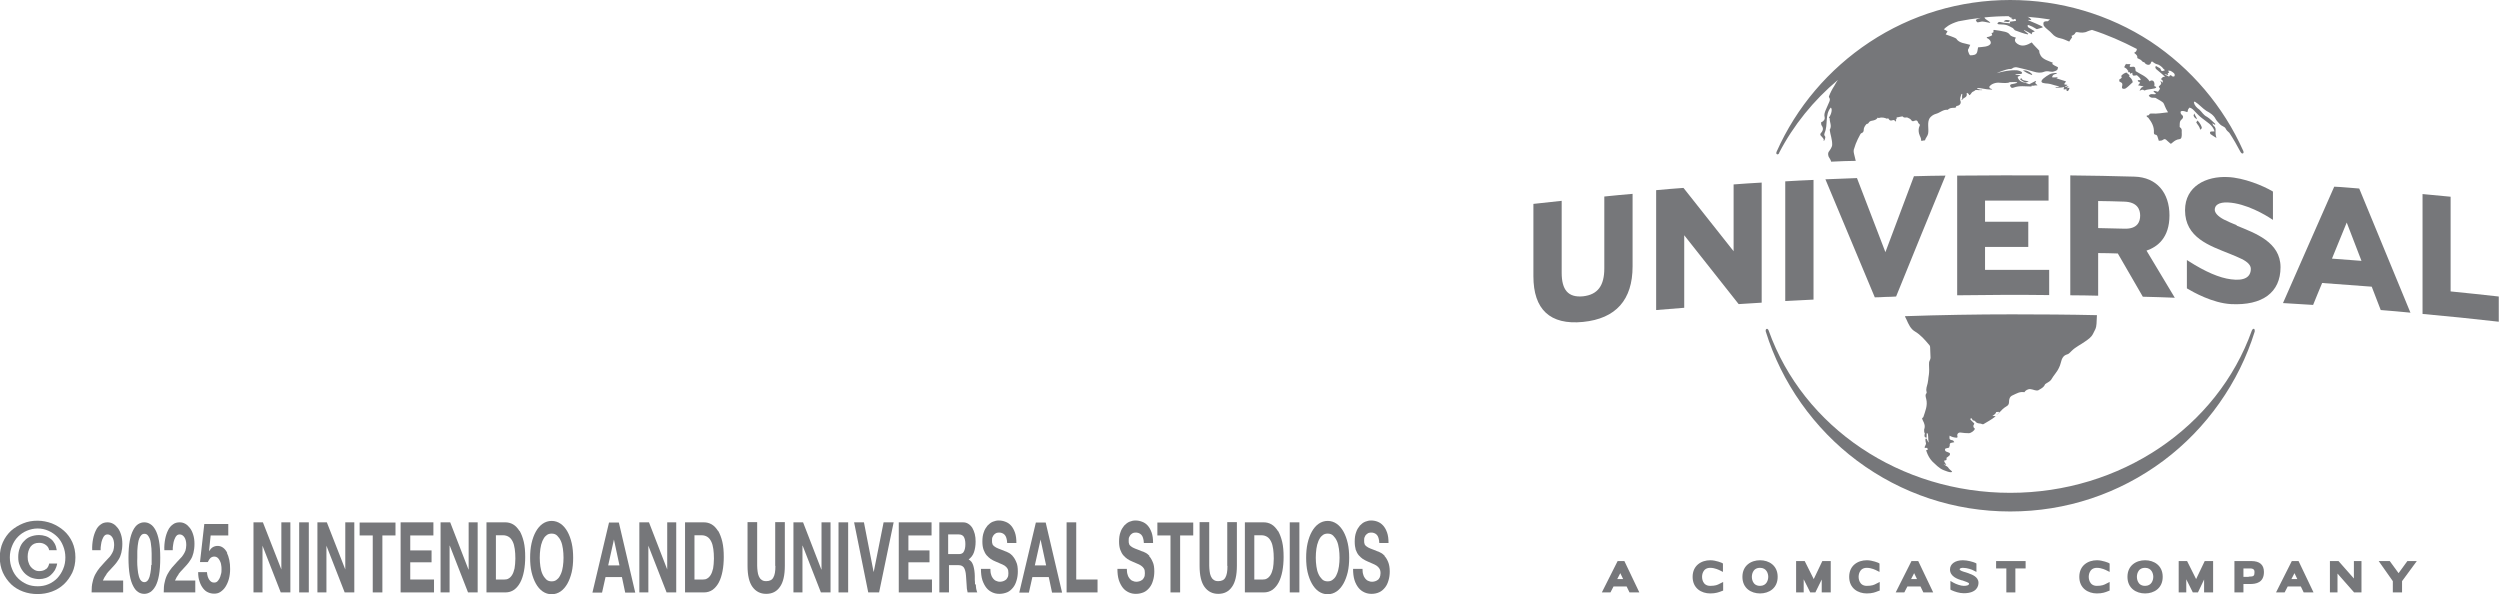 <svg width="122" height="29" viewBox="0 0 122 29" fill="none" xmlns="http://www.w3.org/2000/svg">
<g clip-path="url(#clip0_75_399)">
<path d="M2.24 27.77C2.16 27.84 2.04 27.87 1.91 27.87C1.82 27.87 1.75 27.85 1.68 27.81C1.61 27.77 1.55 27.72 1.5 27.66C1.45 27.6 1.41 27.52 1.39 27.44C1.36 27.36 1.35 27.27 1.35 27.17C1.35 26.97 1.4 26.81 1.49 26.68C1.59 26.55 1.72 26.49 1.91 26.49C2.03 26.49 2.14 26.52 2.23 26.59C2.32 26.65 2.38 26.74 2.4 26.85H2.77C2.75 26.73 2.72 26.62 2.67 26.53C2.62 26.44 2.56 26.36 2.48 26.3C2.4 26.24 2.32 26.19 2.22 26.16C2.12 26.13 2.02 26.11 1.91 26.11C1.75 26.11 1.61 26.14 1.48 26.19C1.35 26.24 1.25 26.32 1.16 26.42C1.07 26.51 1 26.63 0.96 26.76C0.91 26.89 0.89 27.03 0.89 27.19C0.89 27.35 0.91 27.48 0.97 27.61C1.02 27.74 1.09 27.85 1.18 27.95C1.27 28.05 1.38 28.12 1.5 28.18C1.63 28.23 1.77 28.26 1.92 28.26C2.03 28.26 2.13 28.24 2.22 28.21C2.32 28.18 2.4 28.13 2.48 28.06C2.56 27.99 2.62 27.91 2.68 27.82C2.73 27.73 2.77 27.62 2.79 27.5H2.4C2.38 27.61 2.33 27.71 2.25 27.77H2.24Z" fill="#76777A"/>
<path d="M3.12 25.9C2.95 25.75 2.75 25.63 2.53 25.54C2.31 25.46 2.08 25.41 1.83 25.41C1.58 25.41 1.35 25.45 1.13 25.54C0.91 25.63 0.71 25.75 0.54 25.9C0.37 26.06 0.24 26.24 0.14 26.46C0.04 26.68 -0.01 26.93 -0.01 27.2C-0.01 27.47 0.04 27.72 0.14 27.94C0.24 28.16 0.38 28.35 0.54 28.51C0.71 28.67 0.91 28.79 1.13 28.87C1.35 28.95 1.58 28.99 1.83 28.99C2.08 28.99 2.31 28.95 2.53 28.87C2.75 28.79 2.95 28.67 3.12 28.51C3.29 28.35 3.42 28.16 3.53 27.94C3.63 27.72 3.68 27.47 3.68 27.2C3.68 26.93 3.63 26.68 3.53 26.46C3.43 26.24 3.29 26.05 3.12 25.9ZM3.08 27.77C3.01 27.94 2.91 28.09 2.79 28.22C2.67 28.34 2.53 28.44 2.36 28.51C2.2 28.58 2.02 28.61 1.84 28.61C1.66 28.61 1.47 28.58 1.31 28.51C1.15 28.44 1 28.34 0.88 28.22C0.76 28.1 0.66 27.95 0.59 27.77C0.52 27.6 0.48 27.41 0.48 27.2C0.48 26.99 0.52 26.81 0.59 26.64C0.66 26.47 0.75 26.32 0.88 26.19C1 26.07 1.14 25.97 1.31 25.9C1.48 25.83 1.65 25.79 1.84 25.79C2.03 25.79 2.2 25.83 2.36 25.9C2.52 25.97 2.67 26.07 2.79 26.19C2.91 26.31 3.01 26.46 3.08 26.64C3.15 26.81 3.19 27 3.19 27.2C3.19 27.4 3.16 27.59 3.08 27.77Z" fill="#76777A"/>
<path d="M5.18 28.03C5.25 27.94 5.32 27.86 5.39 27.79C5.46 27.71 5.53 27.64 5.6 27.56C5.67 27.48 5.73 27.4 5.79 27.3C5.85 27.21 5.89 27.1 5.92 26.98C5.95 26.86 5.97 26.71 5.97 26.54C5.97 26.37 5.95 26.23 5.91 26.1C5.87 25.97 5.82 25.86 5.75 25.77C5.68 25.68 5.61 25.61 5.52 25.56C5.43 25.51 5.34 25.49 5.25 25.49C5.12 25.49 5.01 25.52 4.92 25.59C4.82 25.66 4.74 25.75 4.68 25.88C4.62 26 4.57 26.15 4.54 26.31C4.51 26.47 4.49 26.65 4.5 26.85H4.91C4.91 26.76 4.91 26.67 4.93 26.58C4.94 26.49 4.96 26.41 4.99 26.33C5.02 26.26 5.05 26.19 5.09 26.15C5.13 26.1 5.19 26.08 5.25 26.08C5.34 26.08 5.42 26.13 5.48 26.22C5.54 26.31 5.57 26.44 5.57 26.6C5.57 26.7 5.55 26.79 5.53 26.87C5.5 26.95 5.46 27.02 5.42 27.08C5.38 27.15 5.33 27.2 5.28 27.25C5.23 27.3 5.18 27.36 5.13 27.41C5.04 27.51 4.95 27.61 4.87 27.7C4.79 27.8 4.72 27.9 4.66 28.01C4.6 28.12 4.55 28.25 4.52 28.4C4.48 28.54 4.47 28.71 4.47 28.91H6.01V28.33H5.02C5.07 28.21 5.13 28.11 5.2 28.03H5.18Z" fill="#76777A"/>
<path d="M7.59 25.87C7.52 25.74 7.44 25.64 7.34 25.58C7.25 25.52 7.15 25.49 7.04 25.49C6.93 25.49 6.84 25.52 6.74 25.58C6.65 25.64 6.57 25.73 6.5 25.87C6.43 26 6.37 26.18 6.33 26.4C6.29 26.62 6.27 26.9 6.27 27.22C6.27 27.54 6.29 27.83 6.33 28.06C6.37 28.29 6.43 28.47 6.5 28.6C6.57 28.74 6.65 28.83 6.74 28.89C6.83 28.95 6.93 28.98 7.04 28.98C7.15 28.98 7.24 28.95 7.34 28.89C7.43 28.83 7.51 28.74 7.59 28.6C7.66 28.47 7.72 28.29 7.76 28.06C7.8 27.84 7.82 27.55 7.82 27.22C7.82 26.89 7.8 26.62 7.76 26.4C7.72 26.18 7.66 26 7.59 25.87ZM7.38 27.57C7.38 27.71 7.36 27.84 7.34 27.96C7.32 28.09 7.29 28.19 7.24 28.28C7.19 28.37 7.12 28.41 7.04 28.41C6.96 28.41 6.89 28.36 6.84 28.28C6.79 28.19 6.76 28.08 6.74 27.96C6.72 27.83 6.71 27.7 6.7 27.57C6.69 27.44 6.7 27.32 6.7 27.22C6.7 27.16 6.7 27.09 6.7 27.01C6.7 26.93 6.7 26.85 6.71 26.76C6.71 26.67 6.73 26.59 6.74 26.5C6.75 26.42 6.77 26.34 6.8 26.27C6.83 26.2 6.86 26.15 6.9 26.11C6.94 26.07 6.99 26.05 7.05 26.05C7.11 26.05 7.16 26.07 7.2 26.11C7.24 26.15 7.27 26.21 7.3 26.27C7.33 26.34 7.35 26.41 7.36 26.5C7.37 26.59 7.38 26.67 7.39 26.76C7.39 26.85 7.4 26.93 7.4 27.01C7.4 27.09 7.4 27.16 7.4 27.22C7.4 27.31 7.4 27.43 7.4 27.57H7.38Z" fill="#76777A"/>
<path d="M8.7 28.03C8.77 27.94 8.84 27.86 8.91 27.79C8.98 27.71 9.05 27.64 9.12 27.56C9.19 27.48 9.25 27.4 9.31 27.3C9.37 27.21 9.41 27.1 9.44 26.98C9.47 26.86 9.49 26.71 9.49 26.54C9.49 26.37 9.47 26.23 9.43 26.1C9.39 25.97 9.34 25.86 9.27 25.77C9.2 25.68 9.13 25.61 9.04 25.56C8.95 25.51 8.86 25.49 8.77 25.49C8.64 25.49 8.53 25.52 8.44 25.59C8.34 25.66 8.26 25.75 8.2 25.88C8.14 26 8.09 26.15 8.06 26.31C8.03 26.47 8.01 26.65 8.02 26.85H8.43C8.43 26.76 8.43 26.67 8.45 26.58C8.46 26.49 8.48 26.41 8.51 26.33C8.54 26.26 8.57 26.19 8.61 26.15C8.65 26.1 8.71 26.08 8.77 26.08C8.86 26.08 8.94 26.13 9 26.22C9.06 26.31 9.09 26.44 9.09 26.6C9.09 26.7 9.07 26.79 9.05 26.87C9.02 26.95 8.98 27.02 8.94 27.08C8.9 27.15 8.85 27.2 8.8 27.25C8.75 27.3 8.7 27.36 8.65 27.41C8.56 27.51 8.47 27.61 8.39 27.7C8.31 27.8 8.24 27.9 8.18 28.01C8.12 28.12 8.07 28.25 8.04 28.4C8 28.54 7.99 28.71 7.99 28.91H9.53V28.33H8.54C8.59 28.21 8.65 28.11 8.72 28.03H8.7Z" fill="#76777A"/>
<path d="M11.09 26.97C11.03 26.87 10.97 26.79 10.89 26.73C10.81 26.67 10.72 26.64 10.62 26.64C10.54 26.64 10.46 26.66 10.39 26.7C10.32 26.74 10.26 26.81 10.2 26.9L10.28 26.13H11.14V25.57H9.97L9.76 27.43H10.14C10.18 27.34 10.23 27.27 10.27 27.23C10.32 27.19 10.38 27.16 10.46 27.16C10.52 27.16 10.57 27.18 10.61 27.21C10.65 27.24 10.69 27.29 10.72 27.35C10.75 27.41 10.78 27.47 10.79 27.55C10.81 27.63 10.81 27.71 10.81 27.79C10.81 27.87 10.81 27.95 10.78 28.03C10.76 28.11 10.74 28.18 10.71 28.23C10.68 28.29 10.64 28.34 10.6 28.38C10.55 28.42 10.5 28.43 10.45 28.43C10.35 28.43 10.28 28.39 10.21 28.29C10.15 28.2 10.11 28.08 10.1 27.92H9.67C9.67 28.1 9.69 28.25 9.74 28.38C9.78 28.51 9.84 28.62 9.91 28.71C9.98 28.8 10.06 28.87 10.16 28.91C10.25 28.95 10.35 28.97 10.45 28.97C10.56 28.97 10.66 28.95 10.75 28.89C10.84 28.83 10.93 28.75 11 28.64C11.07 28.53 11.13 28.4 11.17 28.25C11.21 28.1 11.23 27.94 11.23 27.77C11.23 27.61 11.22 27.47 11.19 27.33C11.16 27.19 11.12 27.07 11.07 26.97H11.09Z" fill="#76777A"/>
<path d="M13.73 27.79L12.83 25.49H12.37V28.91H12.81V26.63L13.7 28.91H14.17V25.49H13.73V27.79Z" fill="#76777A"/>
<path d="M15.07 25.49H14.6V28.91H15.07V25.49Z" fill="#76777A"/>
<path d="M16.85 27.79L15.95 25.49H15.49V28.91H15.93V26.63L16.82 28.91H17.29V25.49H16.85V27.79Z" fill="#76777A"/>
<path d="M17.55 26.13H18.19V28.91H18.66V26.13H19.3V25.5H17.55V26.13Z" fill="#76777A"/>
<path d="M20.02 27.44H21.06V26.86H20.02V26.13H21.15V25.49H19.55V28.91H21.18V28.28H20.02V27.44Z" fill="#76777A"/>
<path d="M22.87 27.79H22.86L21.97 25.49H21.5V28.91H21.94V26.63H21.95L22.84 28.91H23.31V25.49H22.87V27.79Z" fill="#76777A"/>
<path d="M25.35 25.91C25.26 25.77 25.16 25.66 25.04 25.59C24.92 25.52 24.79 25.49 24.66 25.49H23.74V28.91H24.66C24.82 28.91 24.96 28.87 25.09 28.78C25.21 28.69 25.31 28.57 25.39 28.42C25.47 28.27 25.53 28.08 25.57 27.87C25.61 27.66 25.63 27.43 25.63 27.18C25.63 26.9 25.61 26.65 25.56 26.44C25.51 26.23 25.44 26.05 25.36 25.91H25.35ZM25.11 27.74C25.08 27.87 25.04 27.98 24.99 28.06C24.94 28.14 24.88 28.2 24.82 28.23C24.76 28.27 24.69 28.28 24.62 28.28H24.2V26.12H24.54C24.66 26.12 24.75 26.15 24.83 26.2C24.91 26.25 24.97 26.33 25.02 26.43C25.07 26.53 25.1 26.65 25.12 26.79C25.14 26.93 25.15 27.08 25.15 27.26C25.15 27.45 25.13 27.61 25.11 27.74Z" fill="#76777A"/>
<path d="M27.69 25.94C27.6 25.78 27.49 25.65 27.36 25.56C27.23 25.47 27.08 25.42 26.92 25.42C26.76 25.42 26.61 25.47 26.48 25.56C26.35 25.65 26.24 25.78 26.15 25.94C26.06 26.1 25.99 26.29 25.94 26.51C25.89 26.73 25.87 26.97 25.87 27.22C25.87 27.47 25.89 27.7 25.94 27.92C25.99 28.13 26.06 28.32 26.15 28.48C26.24 28.64 26.35 28.77 26.48 28.86C26.61 28.95 26.76 29 26.92 29C27.08 29 27.23 28.95 27.36 28.86C27.49 28.77 27.6 28.64 27.69 28.48C27.78 28.32 27.85 28.13 27.9 27.92C27.95 27.7 27.97 27.47 27.97 27.22C27.97 26.97 27.95 26.73 27.9 26.51C27.85 26.29 27.78 26.1 27.69 25.94ZM27.47 27.64C27.45 27.78 27.42 27.9 27.37 28.01C27.32 28.12 27.27 28.21 27.19 28.27C27.12 28.34 27.03 28.37 26.92 28.37C26.81 28.37 26.72 28.34 26.65 28.27C26.58 28.2 26.52 28.12 26.47 28.01C26.42 27.9 26.39 27.78 26.37 27.64C26.35 27.5 26.34 27.36 26.34 27.22C26.34 27.07 26.35 26.92 26.37 26.78C26.39 26.64 26.42 26.52 26.47 26.4C26.52 26.29 26.57 26.2 26.65 26.14C26.72 26.07 26.81 26.04 26.92 26.04C27.03 26.04 27.12 26.07 27.19 26.14C27.26 26.21 27.32 26.29 27.37 26.4C27.42 26.51 27.45 26.64 27.47 26.78C27.49 26.92 27.5 27.07 27.5 27.22C27.5 27.36 27.49 27.5 27.47 27.64Z" fill="#76777A"/>
<path d="M29.72 25.5L28.91 28.92H29.38L29.55 28.16H30.35L30.51 28.92H31L30.2 25.5H29.72ZM29.68 27.59L29.96 26.33L30.23 27.59H29.68Z" fill="#76777A"/>
<path d="M32.56 27.79L31.67 25.49H31.2V28.91H31.64V26.63L32.53 28.91H33V25.49H32.56V27.79Z" fill="#76777A"/>
<path d="M35.04 25.91C34.95 25.77 34.85 25.66 34.73 25.59C34.61 25.52 34.48 25.49 34.35 25.49H33.43V28.91H34.35C34.51 28.91 34.65 28.87 34.78 28.78C34.9 28.69 35 28.57 35.08 28.42C35.16 28.27 35.22 28.08 35.26 27.87C35.3 27.66 35.32 27.43 35.32 27.18C35.32 26.9 35.3 26.65 35.25 26.44C35.2 26.23 35.13 26.05 35.05 25.91H35.04ZM34.8 27.74C34.77 27.87 34.73 27.98 34.68 28.06C34.63 28.14 34.57 28.2 34.51 28.23C34.45 28.27 34.38 28.28 34.31 28.28H33.89V26.12H34.23C34.35 26.12 34.44 26.15 34.52 26.2C34.6 26.25 34.66 26.33 34.71 26.43C34.76 26.53 34.79 26.65 34.81 26.79C34.83 26.93 34.84 27.08 34.84 27.26C34.84 27.45 34.82 27.61 34.8 27.74Z" fill="#76777A"/>
<path d="M37.84 27.62C37.84 27.88 37.81 28.06 37.74 28.18C37.68 28.3 37.56 28.36 37.39 28.36C37.29 28.36 37.22 28.34 37.16 28.29C37.1 28.25 37.06 28.19 37.03 28.12C37 28.05 36.98 27.97 36.97 27.88C36.96 27.79 36.95 27.7 36.95 27.61V25.48H36.48V27.61C36.48 28.08 36.56 28.42 36.72 28.64C36.88 28.86 37.1 28.98 37.39 28.98C37.68 28.98 37.9 28.87 38.06 28.64C38.22 28.42 38.3 28.07 38.3 27.61V25.48H37.83V27.61L37.84 27.62Z" fill="#76777A"/>
<path d="M40.09 27.79H40.08L39.19 25.49H38.72V28.91H39.16V26.63H39.17L40.06 28.91H40.53V25.49H40.09V27.79Z" fill="#76777A"/>
<path d="M41.39 25.49H40.92V28.91H41.39V25.49Z" fill="#76777A"/>
<path d="M42.64 27.9H42.63L42.16 25.49H41.68L42.37 28.91H42.9L43.61 25.49H43.12L42.64 27.9Z" fill="#76777A"/>
<path d="M44.33 27.44H45.36V26.86H44.33V26.13H45.46V25.49H43.86V28.91H45.48V28.28H44.33V27.44Z" fill="#76777A"/>
<path d="M47.58 28.52C47.58 28.44 47.58 28.37 47.57 28.3C47.57 28.22 47.57 28.16 47.57 28.11C47.57 28.02 47.56 27.94 47.55 27.85C47.54 27.76 47.52 27.69 47.5 27.61C47.48 27.54 47.45 27.48 47.41 27.42C47.37 27.37 47.32 27.33 47.27 27.3C47.39 27.21 47.48 27.1 47.53 26.95C47.58 26.8 47.61 26.63 47.61 26.43C47.61 26.3 47.6 26.18 47.57 26.06C47.54 25.95 47.5 25.85 47.45 25.76C47.39 25.67 47.33 25.61 47.25 25.56C47.17 25.51 47.09 25.49 46.99 25.49H45.84V28.91H46.31V27.58H46.78C46.9 27.58 46.98 27.62 47.04 27.7C47.09 27.78 47.13 27.92 47.14 28.09C47.15 28.23 47.16 28.37 47.17 28.52C47.17 28.67 47.19 28.8 47.22 28.91H47.69C47.69 28.91 47.65 28.81 47.64 28.74C47.63 28.67 47.62 28.6 47.62 28.52H47.58ZM47.03 26.93C46.98 27.01 46.9 27.04 46.79 27.04H46.27V26.08H46.79C46.9 26.08 46.98 26.12 47.03 26.19C47.08 26.27 47.11 26.39 47.11 26.55C47.11 26.72 47.08 26.85 47.03 26.92V26.93Z" fill="#76777A"/>
<path d="M49.42 27.13C49.35 27.06 49.28 27 49.21 26.97C49.14 26.93 49.08 26.91 49.05 26.9C48.92 26.85 48.81 26.8 48.72 26.77C48.64 26.74 48.57 26.7 48.52 26.66C48.47 26.62 48.44 26.59 48.43 26.54C48.41 26.5 48.41 26.45 48.41 26.38C48.41 26.31 48.41 26.25 48.44 26.2C48.46 26.15 48.49 26.11 48.52 26.08C48.55 26.05 48.59 26.03 48.62 26.01C48.66 26 48.7 25.99 48.73 25.99C48.79 25.99 48.84 25.99 48.89 26.01C48.94 26.03 48.98 26.05 49.02 26.09C49.06 26.13 49.09 26.18 49.11 26.25C49.13 26.32 49.15 26.4 49.15 26.5H49.6C49.6 26.3 49.58 26.13 49.53 25.99C49.48 25.85 49.42 25.74 49.34 25.65C49.26 25.56 49.17 25.5 49.06 25.46C48.96 25.42 48.85 25.4 48.74 25.4C48.64 25.4 48.55 25.42 48.45 25.46C48.35 25.5 48.27 25.57 48.19 25.65C48.12 25.74 48.05 25.84 48.01 25.97C47.96 26.1 47.94 26.25 47.94 26.43C47.94 26.59 47.96 26.72 48 26.83C48.04 26.94 48.09 27.03 48.15 27.1C48.21 27.17 48.28 27.23 48.35 27.28C48.43 27.33 48.5 27.37 48.58 27.4C48.66 27.44 48.73 27.47 48.81 27.5C48.89 27.53 48.95 27.56 49.02 27.6C49.08 27.64 49.13 27.69 49.16 27.74C49.2 27.8 49.21 27.87 49.21 27.97C49.21 28.06 49.2 28.13 49.17 28.18C49.14 28.24 49.11 28.28 49.06 28.31C49.02 28.34 48.97 28.36 48.93 28.37C48.88 28.38 48.84 28.39 48.8 28.39C48.74 28.39 48.68 28.38 48.62 28.35C48.56 28.33 48.51 28.29 48.47 28.24C48.43 28.19 48.39 28.13 48.37 28.05C48.34 27.97 48.33 27.87 48.33 27.76H47.87C47.87 27.97 47.89 28.15 47.94 28.31C47.99 28.46 48.06 28.59 48.14 28.69C48.22 28.79 48.32 28.86 48.43 28.91C48.54 28.96 48.65 28.98 48.77 28.98C48.91 28.98 49.04 28.95 49.16 28.9C49.27 28.85 49.36 28.77 49.44 28.67C49.52 28.57 49.57 28.46 49.61 28.32C49.65 28.19 49.67 28.04 49.67 27.89C49.67 27.7 49.65 27.54 49.59 27.42C49.54 27.3 49.48 27.2 49.41 27.13H49.42Z" fill="#76777A"/>
<path d="M50.55 25.5L49.74 28.92H50.21L50.38 28.16H51.18L51.34 28.92H51.83L51.03 25.5H50.55ZM50.5 27.59L50.78 26.33L51.05 27.59H50.5Z" fill="#76777A"/>
<path d="M52.52 25.49H52.05V28.91H53.56V28.28H52.52V25.49Z" fill="#76777A"/>
<path d="M56.1 27.13C56.03 27.06 55.96 27 55.89 26.97C55.82 26.93 55.76 26.91 55.72 26.9C55.59 26.85 55.48 26.8 55.39 26.77C55.31 26.74 55.24 26.7 55.19 26.66C55.14 26.62 55.11 26.59 55.1 26.54C55.08 26.5 55.08 26.45 55.08 26.38C55.08 26.31 55.08 26.25 55.11 26.2C55.13 26.15 55.16 26.11 55.19 26.08C55.22 26.05 55.26 26.03 55.29 26.01C55.33 26 55.37 25.99 55.4 25.99C55.46 25.99 55.51 25.99 55.56 26.01C55.61 26.03 55.65 26.05 55.69 26.09C55.73 26.13 55.76 26.18 55.78 26.25C55.8 26.32 55.82 26.4 55.82 26.5H56.27C56.27 26.3 56.25 26.13 56.2 25.99C56.15 25.85 56.09 25.74 56.01 25.65C55.93 25.56 55.84 25.5 55.73 25.46C55.63 25.42 55.52 25.4 55.41 25.4C55.31 25.4 55.22 25.42 55.12 25.46C55.02 25.5 54.94 25.57 54.86 25.65C54.79 25.74 54.72 25.84 54.68 25.97C54.63 26.1 54.61 26.25 54.61 26.43C54.61 26.59 54.63 26.72 54.67 26.83C54.71 26.94 54.76 27.03 54.82 27.1C54.88 27.17 54.95 27.23 55.02 27.28C55.1 27.33 55.17 27.37 55.25 27.4C55.33 27.44 55.4 27.47 55.48 27.5C55.56 27.53 55.62 27.56 55.68 27.6C55.74 27.64 55.79 27.69 55.82 27.74C55.86 27.8 55.87 27.87 55.87 27.97C55.87 28.06 55.86 28.13 55.83 28.18C55.8 28.24 55.77 28.28 55.72 28.31C55.68 28.34 55.63 28.36 55.59 28.37C55.54 28.38 55.5 28.39 55.46 28.39C55.4 28.39 55.34 28.38 55.28 28.35C55.22 28.33 55.17 28.29 55.13 28.24C55.09 28.19 55.05 28.13 55.03 28.05C55 27.97 54.99 27.87 54.99 27.76H54.53C54.53 27.97 54.55 28.15 54.6 28.31C54.65 28.46 54.72 28.59 54.8 28.69C54.88 28.79 54.98 28.86 55.09 28.91C55.2 28.96 55.31 28.98 55.43 28.98C55.58 28.98 55.7 28.95 55.82 28.9C55.93 28.85 56.02 28.77 56.1 28.67C56.18 28.57 56.23 28.46 56.27 28.32C56.31 28.19 56.33 28.04 56.33 27.89C56.33 27.7 56.31 27.54 56.25 27.42C56.2 27.3 56.14 27.2 56.07 27.13H56.1Z" fill="#76777A"/>
<path d="M56.48 26.13H57.12V28.91H57.59V26.13H58.23V25.5H56.48V26.13Z" fill="#76777A"/>
<path d="M59.9 27.62C59.9 27.88 59.87 28.06 59.8 28.18C59.74 28.3 59.62 28.36 59.45 28.36C59.35 28.36 59.28 28.34 59.22 28.29C59.16 28.25 59.12 28.19 59.09 28.12C59.06 28.05 59.04 27.97 59.03 27.88C59.02 27.79 59.01 27.7 59.01 27.61V25.48H58.54V27.61C58.54 28.08 58.62 28.42 58.78 28.64C58.94 28.86 59.16 28.98 59.45 28.98C59.74 28.98 59.96 28.87 60.12 28.64C60.28 28.42 60.36 28.07 60.36 27.61V25.48H59.89V27.61L59.9 27.62Z" fill="#76777A"/>
<path d="M62.36 25.91C62.27 25.77 62.17 25.66 62.05 25.59C61.93 25.52 61.8 25.49 61.67 25.49H60.75V28.91H61.67C61.83 28.91 61.97 28.87 62.1 28.78C62.22 28.69 62.32 28.57 62.4 28.42C62.48 28.27 62.54 28.08 62.58 27.87C62.62 27.66 62.64 27.43 62.64 27.18C62.64 26.9 62.62 26.65 62.57 26.44C62.52 26.23 62.45 26.05 62.37 25.91H62.36ZM62.12 27.74C62.09 27.87 62.05 27.98 62 28.06C61.95 28.14 61.89 28.2 61.83 28.23C61.77 28.27 61.7 28.28 61.63 28.28H61.21V26.12H61.55C61.67 26.12 61.76 26.15 61.84 26.2C61.92 26.25 61.98 26.33 62.03 26.43C62.08 26.53 62.11 26.65 62.13 26.79C62.15 26.93 62.16 27.08 62.16 27.26C62.16 27.45 62.14 27.61 62.12 27.74Z" fill="#76777A"/>
<path d="M63.41 25.49H62.94V28.91H63.41V25.49Z" fill="#76777A"/>
<path d="M65.56 25.94C65.47 25.78 65.36 25.65 65.23 25.56C65.1 25.47 64.95 25.42 64.79 25.42C64.63 25.42 64.48 25.47 64.35 25.56C64.22 25.65 64.11 25.78 64.02 25.94C63.93 26.1 63.86 26.29 63.81 26.51C63.76 26.73 63.74 26.97 63.74 27.22C63.74 27.47 63.76 27.7 63.81 27.92C63.86 28.13 63.93 28.32 64.02 28.48C64.11 28.64 64.22 28.77 64.35 28.86C64.48 28.95 64.63 29 64.79 29C64.95 29 65.1 28.95 65.23 28.86C65.36 28.77 65.47 28.64 65.56 28.48C65.65 28.32 65.72 28.13 65.77 27.92C65.82 27.7 65.84 27.47 65.84 27.22C65.84 26.97 65.82 26.73 65.77 26.51C65.72 26.29 65.65 26.1 65.56 25.94ZM65.34 27.64C65.32 27.78 65.29 27.9 65.24 28.01C65.2 28.12 65.14 28.21 65.06 28.27C64.99 28.34 64.9 28.37 64.79 28.37C64.68 28.37 64.59 28.34 64.52 28.27C64.45 28.2 64.39 28.12 64.34 28.01C64.29 27.9 64.26 27.78 64.24 27.64C64.22 27.5 64.21 27.36 64.21 27.22C64.21 27.07 64.22 26.92 64.24 26.78C64.26 26.64 64.29 26.52 64.34 26.4C64.39 26.29 64.44 26.2 64.52 26.14C64.59 26.07 64.68 26.04 64.79 26.04C64.9 26.04 64.99 26.07 65.06 26.14C65.13 26.21 65.19 26.29 65.24 26.4C65.29 26.51 65.32 26.64 65.34 26.78C65.36 26.92 65.37 27.07 65.37 27.22C65.37 27.36 65.36 27.5 65.34 27.64Z" fill="#76777A"/>
<path d="M67.58 27.13C67.51 27.06 67.44 27 67.37 26.97C67.3 26.93 67.25 26.91 67.21 26.9C67.08 26.85 66.97 26.8 66.88 26.77C66.8 26.74 66.73 26.7 66.68 26.66C66.63 26.62 66.6 26.59 66.59 26.54C66.57 26.5 66.57 26.45 66.57 26.38C66.57 26.31 66.57 26.25 66.6 26.2C66.62 26.15 66.64 26.11 66.68 26.08C66.71 26.05 66.75 26.03 66.78 26.01C66.82 26 66.86 25.99 66.89 25.99C66.95 25.99 67 25.99 67.05 26.01C67.1 26.03 67.14 26.05 67.18 26.09C67.22 26.13 67.25 26.18 67.27 26.25C67.29 26.32 67.31 26.4 67.31 26.5H67.76C67.76 26.3 67.74 26.13 67.69 25.99C67.64 25.85 67.58 25.74 67.5 25.65C67.42 25.56 67.33 25.5 67.23 25.46C67.13 25.42 67.02 25.4 66.91 25.4C66.81 25.4 66.72 25.42 66.62 25.46C66.52 25.5 66.44 25.57 66.36 25.65C66.29 25.74 66.22 25.84 66.18 25.97C66.13 26.1 66.11 26.25 66.11 26.43C66.11 26.59 66.13 26.72 66.16 26.83C66.2 26.94 66.25 27.03 66.31 27.1C66.37 27.17 66.44 27.23 66.51 27.28C66.59 27.33 66.67 27.37 66.74 27.4C66.82 27.44 66.89 27.47 66.97 27.5C67.04 27.53 67.11 27.56 67.17 27.6C67.23 27.64 67.28 27.69 67.31 27.74C67.35 27.8 67.37 27.87 67.37 27.97C67.37 28.06 67.35 28.13 67.33 28.18C67.3 28.24 67.27 28.28 67.22 28.31C67.18 28.34 67.13 28.36 67.09 28.37C67.04 28.38 67 28.39 66.96 28.39C66.9 28.39 66.84 28.38 66.78 28.35C66.72 28.33 66.67 28.29 66.63 28.24C66.59 28.19 66.55 28.13 66.53 28.05C66.5 27.97 66.49 27.87 66.49 27.76H66.03C66.03 27.97 66.05 28.15 66.1 28.31C66.15 28.47 66.22 28.59 66.3 28.69C66.38 28.79 66.48 28.86 66.59 28.91C66.7 28.96 66.82 28.98 66.93 28.98C67.08 28.98 67.2 28.95 67.31 28.9C67.42 28.85 67.51 28.77 67.59 28.67C67.67 28.57 67.72 28.46 67.76 28.32C67.8 28.19 67.82 28.04 67.82 27.89C67.82 27.7 67.79 27.54 67.74 27.42C67.69 27.3 67.63 27.2 67.56 27.13H67.58Z" fill="#76777A"/>
<path d="M117.05 27.97L116.62 27.38H116.08L116.77 28.36V28.91H117.22V28.36L117.94 27.38H117.48L117.05 27.97Z" fill="#76777A"/>
<path d="M104.68 27.34C104.25 27.34 103.82 27.59 103.82 28.15C103.82 28.71 104.25 28.96 104.68 28.96C105.11 28.96 105.54 28.71 105.54 28.15C105.54 27.59 105.11 27.34 104.68 27.34ZM104.68 28.59C104.29 28.59 104.28 28.2 104.28 28.15C104.28 28.1 104.29 27.71 104.68 27.71C105 27.71 105.08 27.99 105.08 28.15C105.08 28.31 105 28.59 104.68 28.59Z" fill="#76777A"/>
<path d="M97.41 27.74H97.91V28.91H98.35V27.74H98.85V27.38H97.41V27.74Z" fill="#76777A"/>
<path d="M107.17 28.26L106.73 27.38H106.32V28.91H106.69V28.27L107.01 28.91H107.26L107.56 28.28V28.91H108V27.38H107.59L107.17 28.26Z" fill="#76777A"/>
<path d="M96.08 27.98C96.03 27.96 95.98 27.95 95.93 27.93C95.78 27.89 95.63 27.84 95.63 27.78C95.63 27.74 95.7 27.71 95.79 27.71C96 27.71 96.25 27.8 96.31 27.84L96.45 27.91V27.5L96.4 27.47C96.29 27.42 96.01 27.34 95.79 27.34C95.41 27.34 95.16 27.52 95.16 27.79C95.16 28.14 95.54 28.26 95.73 28.32H95.75C95.89 28.37 96.09 28.43 96.09 28.48C96.09 28.57 95.95 28.59 95.83 28.59C95.69 28.59 95.46 28.51 95.32 28.43L95.18 28.35V28.77L95.23 28.8C95.38 28.87 95.62 28.95 95.83 28.95C96.48 28.95 96.55 28.59 96.55 28.44C96.55 28.14 96.21 28.03 96.07 27.98H96.08Z" fill="#76777A"/>
<path d="M109.87 27.38H109.04V28.91H109.48V28.5H109.8C110.09 28.5 110.48 28.44 110.48 27.91C110.48 27.56 110.27 27.38 109.87 27.38ZM109.73 28.15H109.48V27.74H109.81C109.99 27.74 110.02 27.83 110.02 27.91C110.02 28.1 109.99 28.14 109.74 28.14L109.73 28.15Z" fill="#76777A"/>
<path d="M114.87 28.23L114.12 27.38H113.7V28.91H114.07V27.99L114.88 28.91H115.24V27.38H114.87V28.23Z" fill="#76777A"/>
<path d="M111.84 27.38L111.07 28.91H111.49L111.64 28.62H112.28L112.42 28.91H112.9L112.17 27.38H111.84ZM111.82 28.26L111.97 27.97L112.11 28.26H111.83H111.82Z" fill="#76777A"/>
<path d="M102.33 28.59C101.94 28.59 101.93 28.2 101.93 28.15C101.93 28.1 101.94 27.71 102.33 27.71C102.56 27.71 102.77 27.82 102.81 27.84L102.95 27.91V27.5L102.9 27.47C102.9 27.47 102.61 27.34 102.33 27.34C101.9 27.34 101.47 27.59 101.47 28.15C101.47 28.71 101.9 28.96 102.33 28.96C102.6 28.96 102.75 28.9 102.87 28.85L102.95 28.82V28.4L102.77 28.49C102.68 28.54 102.57 28.59 102.32 28.59H102.33Z" fill="#76777A"/>
<path d="M83.46 28.59C83.07 28.59 83.06 28.2 83.06 28.15C83.06 28.1 83.07 27.71 83.46 27.71C83.69 27.71 83.9 27.82 83.94 27.84L84.08 27.91V27.5L84.03 27.47C84.03 27.47 83.74 27.34 83.46 27.34C83.03 27.34 82.6 27.59 82.6 28.15C82.6 28.71 83.03 28.96 83.46 28.96C83.73 28.96 83.88 28.9 84.01 28.85L84.09 28.82V28.4L83.91 28.49C83.82 28.54 83.71 28.59 83.46 28.59Z" fill="#76777A"/>
<path d="M78.94 27.38L78.17 28.91H78.59L78.74 28.62H79.38L79.52 28.91H80L79.27 27.38H78.94ZM78.92 28.26L79.07 27.97L79.21 28.26H78.93H78.92Z" fill="#76777A"/>
<path d="M85.89 27.34C85.46 27.34 85.03 27.59 85.03 28.15C85.03 28.71 85.46 28.96 85.89 28.96C86.32 28.96 86.75 28.71 86.75 28.15C86.75 27.59 86.32 27.34 85.89 27.34ZM85.89 28.59C85.5 28.59 85.49 28.2 85.49 28.15C85.49 28.1 85.5 27.71 85.89 27.71C86.21 27.71 86.29 27.99 86.29 28.15C86.29 28.31 86.21 28.59 85.89 28.59Z" fill="#76777A"/>
<path d="M91.1 28.59C90.71 28.59 90.7 28.2 90.7 28.15C90.7 28.1 90.71 27.71 91.1 27.71C91.33 27.71 91.54 27.82 91.58 27.84L91.72 27.91V27.5L91.67 27.47C91.67 27.47 91.38 27.34 91.1 27.34C90.67 27.34 90.24 27.59 90.24 28.15C90.24 28.71 90.67 28.96 91.1 28.96C91.37 28.96 91.52 28.9 91.64 28.85L91.73 28.82V28.4L91.55 28.49C91.46 28.54 91.35 28.59 91.1 28.59Z" fill="#76777A"/>
<path d="M88.51 28.26L88.07 27.38H87.65V28.91H88.02V28.27L88.34 28.91H88.59L88.9 28.28V28.91H89.34V27.38H88.93L88.51 28.26Z" fill="#76777A"/>
<path d="M93.28 27.38L92.51 28.91H92.93L93.08 28.62H93.72L93.86 28.91H94.34L93.61 27.38H93.28ZM93.26 28.26L93.41 27.97L93.55 28.26H93.27H93.26Z" fill="#76777A"/>
<path d="M95.52 14.41C97.01 14.39 98.51 14.38 100 14.4V13.17C98.96 13.17 97.91 13.17 96.87 13.17V12.05C97.57 12.05 98.27 12.05 98.98 12.05V10.82C98.28 10.82 97.58 10.82 96.87 10.82V9.79C97.9 9.79 98.94 9.79 99.97 9.79V8.56C98.48 8.55 97 8.56 95.51 8.57C95.51 10.52 95.51 12.47 95.51 14.41H95.52Z" fill="#76777A"/>
<path d="M100.37 3.63C100.37 3.63 100.37 3.57 100.35 3.56C100.22 3.56 100.08 3.59 100.03 3.62C99.8 3.75 99.58 3.91 99.63 4C99.68 4.09 99.92 4.06 100.06 4.1C100.21 4.15 100.34 4.18 100.5 4.22C100.5 4.23 100.4 4.25 100.33 4.25C100.31 4.25 100.3 4.28 100.33 4.28C100.45 4.28 100.59 4.28 100.72 4.25C100.76 4.29 100.7 4.32 100.69 4.35C100.72 4.35 100.75 4.36 100.77 4.37C100.81 4.36 100.82 4.32 100.83 4.33C100.87 4.36 100.82 4.39 100.83 4.4C100.92 4.47 100.91 4.47 100.99 4.32C100.97 4.3 100.99 4.29 100.98 4.28C100.95 4.28 100.91 4.3 100.86 4.31C100.88 4.25 100.97 4.24 100.93 4.21C100.92 4.2 100.82 4.24 100.77 4.25V4.23C100.77 4.23 100.9 4.16 100.89 4.14C100.89 4.13 100.82 4.15 100.73 4.11C100.74 4.07 100.81 4.01 100.82 3.97C100.67 3.92 100.52 3.88 100.35 3.82C100.38 3.8 100.4 3.79 100.41 3.79V3.77C100.33 3.77 100.21 3.79 100.14 3.77C100.16 3.71 100.16 3.63 100.37 3.6V3.63Z" fill="#76777A"/>
<path d="M103.42 3.9C103.42 3.9 103.43 3.96 103.42 3.97C103.49 4.01 103.48 4.01 103.55 4.05C103.57 4.08 103.58 4.14 103.56 4.2C103.54 4.28 103.56 4.31 103.58 4.32C103.61 4.34 103.68 4.34 103.72 4.32C103.81 4.27 103.93 4.15 104.08 4.01C104.05 3.85 103.96 3.79 103.9 3.73C103.9 3.71 103.92 3.68 103.92 3.67C103.86 3.62 103.82 3.58 103.77 3.54C103.68 3.56 103.58 3.62 103.51 3.71C103.5 3.73 103.58 3.74 103.52 3.81C103.48 3.84 103.47 3.86 103.41 3.89L103.42 3.9Z" fill="#76777A"/>
<path d="M102.4 12.35C102.72 12.35 103.03 12.36 103.35 12.37C103.76 13.07 104.16 13.78 104.57 14.48C105.09 14.49 105.61 14.51 106.13 14.53C105.67 13.76 105.21 12.99 104.75 12.23C105.28 12.05 105.87 11.61 105.87 10.51C105.87 9.41 105.25 8.65 104.16 8.62C103.12 8.59 102.07 8.57 101.03 8.56V14.41C101.48 14.41 101.94 14.42 102.39 14.43V12.35H102.4ZM102.39 9.81C102.81 9.81 103.24 9.83 103.67 9.84C104.3 9.86 104.44 10.22 104.44 10.52C104.44 10.82 104.31 11.18 103.67 11.16C103.25 11.15 102.82 11.14 102.39 11.13V9.81Z" fill="#76777A"/>
<path d="M97.44 20.22C97.44 20.22 97.48 20.22 97.54 20.16C97.66 20.03 97.77 19.91 97.93 19.82C98 19.78 98.04 19.72 98.04 19.62C98.04 19.48 98.07 19.35 98.22 19.29C98.42 19.2 98.56 19.1 98.79 19.14C98.83 19.06 98.97 18.97 99.09 18.99C99.21 19 99.34 19.08 99.46 19.05C99.59 18.97 99.74 18.91 99.8 18.75C99.89 18.68 100.02 18.63 100.09 18.54C100.24 18.28 100.38 18.17 100.49 17.92C100.61 17.69 100.56 17.38 100.89 17.29C100.97 17.27 101.03 17.18 101.1 17.12C101.29 16.93 101.54 16.82 101.76 16.66C101.9 16.56 102.05 16.47 102.14 16.29C102.25 16.06 102.29 16.05 102.31 15.8C102.31 15.77 102.32 15.56 102.33 15.38C101.02 15.35 99.5 15.34 98.19 15.34C96.45 15.34 94.71 15.37 92.96 15.43C92.98 15.49 93.01 15.54 93.03 15.58C93.14 15.83 93.24 16.05 93.44 16.17C93.73 16.34 93.94 16.59 94.16 16.85C94.18 16.87 94.19 16.91 94.19 16.94C94.19 17.11 94.21 17.29 94.21 17.46C94.21 17.54 94.15 17.61 94.14 17.68C94.13 17.76 94.14 17.82 94.14 17.93C94.15 18.09 94.14 18.25 94.11 18.41C94.1 18.51 94.09 18.6 94.07 18.7C94.04 18.84 93.97 18.98 94.02 19.13C94.02 19.15 94.02 19.18 94.02 19.18C93.93 19.27 93.98 19.38 94 19.47C94.08 19.79 93.95 20.07 93.86 20.35C93.84 20.41 93.75 20.36 93.84 20.53C93.91 20.66 93.96 20.8 93.9 20.95C93.9 20.99 93.89 21.08 93.92 21.13C93.95 21.19 93.92 21.18 93.92 21.19C93.9 21.32 93.93 21.35 94.02 21.36V21.15C94.02 21.15 94.05 21.12 94.08 21.17C94.11 21.39 94.08 21.3 94.12 21.6C94.08 21.56 94.05 21.47 94.02 21.41C94 21.39 93.96 21.41 93.96 21.43C93.96 21.57 93.99 21.61 93.99 21.64C93.97 21.74 93.96 21.72 93.92 21.82C93.92 21.89 94.02 21.84 94.05 21.86C94.07 21.88 94.06 21.93 94.07 21.96C94.03 21.96 94.01 21.96 94 21.97C93.99 21.99 94.02 22.02 94.02 22.05C94.14 22.39 94.33 22.55 94.33 22.55C94.67 22.88 94.74 22.91 95.03 23.01C95.28 23.09 95.25 23.01 95.26 23C95.26 23 95.22 22.98 95.15 22.91C95.06 22.83 95.1 22.82 95.01 22.76L94.85 22.66C94.9 22.66 94.97 22.7 94.98 22.68C94.96 22.64 94.89 22.58 94.87 22.48C94.9 22.48 94.95 22.46 94.98 22.45C95 22.43 94.99 22.39 94.99 22.34C95.03 22.31 95.12 22.25 95.15 22.21C95.16 22.19 95.16 22.15 95.15 22.11C95.04 22.04 94.89 22.06 94.92 21.91C94.94 21.87 95.06 21.87 95.12 21.84C95.12 21.8 95.15 21.76 95.15 21.73C95.12 21.59 95.26 21.61 95.37 21.58C95.34 21.54 95.32 21.49 95.29 21.49C95.14 21.46 95.12 21.44 95.14 21.26C95.24 21.32 95.35 21.35 95.47 21.36C95.52 21.36 95.54 21.34 95.52 21.28C95.49 21.17 95.58 21.09 95.69 21.11C95.82 21.13 95.95 21.14 96.08 21.14C96.18 21.14 96.35 21.02 96.37 20.93C96.37 20.89 96.33 20.89 96.32 20.87C96.3 20.83 96.29 20.77 96.31 20.75C96.34 20.71 96.35 20.66 96.34 20.66C96.3 20.61 96.22 20.55 96.18 20.5C96.18 20.5 96.15 20.46 96.15 20.45C96.15 20.43 96.19 20.41 96.2 20.41C96.22 20.4 96.26 20.5 96.27 20.51C96.3 20.53 96.36 20.51 96.4 20.57C96.5 20.7 96.63 20.64 96.73 20.7C96.74 20.7 96.78 20.7 96.79 20.7C96.99 20.58 97.18 20.48 97.37 20.33C97.43 20.3 97.26 20.3 97.23 20.3C97.46 20.15 97.39 20.11 97.41 20.11C97.47 20.11 97.56 20.08 97.56 20.12C97.41 20.27 97.47 20.24 97.46 20.25L97.44 20.22Z" fill="#76777A"/>
<path d="M86.82 7.46C87.52 6.11 88.5 4.9 89.69 3.9C89.63 3.99 89.57 4.08 89.52 4.18C89.41 4.35 89.32 4.52 89.25 4.71C89.25 4.72 89.25 4.74 89.26 4.75C89.32 4.83 89.3 4.91 89.26 4.99C89.2 5.12 89.15 5.25 89.09 5.38C89.05 5.48 89.01 5.59 89.04 5.71C89.07 5.82 89 5.92 88.87 5.97C88.87 6.02 88.87 6.09 88.9 6.13C89.01 6.28 88.95 6.4 88.84 6.52C88.84 6.55 88.82 6.58 88.84 6.6C88.91 6.69 89.04 6.78 88.99 6.88C89.02 6.91 89.11 6.7 89.06 6.65C89 6.59 89.03 6.54 89.04 6.49C89.22 6.09 89.04 5.61 89.34 5.25C89.43 5.3 89.38 5.57 89.25 5.74C89.26 5.75 89.29 5.77 89.29 5.78C89.28 5.96 89.41 6.15 89.29 6.33C89.31 6.54 89.42 6.81 89.41 7.07C89.41 7.17 89.3 7.33 89.27 7.37C89.17 7.47 89.23 7.63 89.24 7.65C89.26 7.68 89.36 7.84 89.36 7.89C89.75 7.87 90.25 7.85 90.56 7.85C90.56 7.85 90.5 7.62 90.48 7.52C90.46 7.43 90.44 7.33 90.49 7.23C90.52 7.17 90.53 7.08 90.56 7.02C90.62 6.86 90.7 6.71 90.78 6.56C90.79 6.53 90.82 6.5 90.86 6.49C90.93 6.46 90.95 6.4 90.95 6.33C90.95 6.24 91 6.15 91.08 6.06C91.1 6.04 91.13 6.05 91.16 6.03C91.18 6.01 91.21 5.96 91.23 5.94C91.27 5.91 91.32 5.89 91.36 5.89C91.46 5.87 91.57 5.85 91.63 5.74C91.65 5.74 91.67 5.76 91.68 5.76C91.83 5.71 91.96 5.74 92.1 5.8C92.1 5.8 92.12 5.78 92.13 5.76C92.17 5.8 92.2 5.87 92.25 5.88C92.28 5.88 92.3 5.88 92.32 5.88C92.34 5.88 92.35 5.86 92.38 5.86C92.41 5.86 92.42 5.85 92.46 5.88C92.46 5.88 92.5 5.92 92.5 5.93C92.5 5.93 92.51 5.93 92.53 5.91C92.54 5.9 92.52 5.86 92.51 5.85C92.51 5.84 92.53 5.83 92.54 5.82C92.58 5.79 92.54 5.73 92.56 5.73C92.63 5.73 92.84 5.66 92.86 5.69C92.93 5.78 93.02 5.71 93.09 5.74C93.15 5.77 93.23 5.8 93.26 5.85C93.3 5.92 93.35 5.93 93.41 5.9C93.53 5.85 93.57 5.88 93.61 5.99C93.61 6.01 93.63 6.02 93.64 6.03C93.7 6.08 93.7 6.1 93.67 6.16C93.62 6.26 93.62 6.41 93.65 6.52C93.68 6.64 93.78 6.77 93.74 6.85C93.77 6.89 93.86 6.86 93.9 6.85C93.91 6.85 93.94 6.85 93.94 6.85C93.95 6.76 94.07 6.64 94.09 6.53C94.14 6.29 94.03 5.98 94.17 5.76C94.24 5.67 94.35 5.59 94.46 5.56C94.67 5.51 94.82 5.33 95.05 5.36C95.13 5.28 95.21 5.26 95.38 5.26C95.41 5.26 95.46 5.24 95.46 5.23C95.44 5.16 95.51 5.17 95.54 5.16C95.66 5.13 95.72 5.01 95.66 4.9C95.64 4.79 95.68 4.71 95.71 4.61C95.72 4.58 95.75 4.57 95.76 4.59C95.76 4.65 95.73 4.75 95.76 4.79C95.74 4.81 95.75 4.83 95.72 4.86C95.73 4.86 95.72 4.9 95.75 4.88C95.81 4.75 96.03 4.77 95.97 4.55C95.98 4.55 95.99 4.54 96 4.53C96.02 4.56 96.09 4.57 96.09 4.64C96.16 4.65 96.2 4.53 96.24 4.5C96.28 4.46 96.35 4.46 96.39 4.4C96.43 4.4 96.48 4.38 96.54 4.4C96.56 4.4 96.66 4.4 96.72 4.4C96.73 4.4 96.73 4.39 96.72 4.38C96.68 4.38 96.62 4.38 96.59 4.36C96.56 4.35 96.53 4.34 96.5 4.34C96.51 4.32 96.48 4.31 96.48 4.3C96.7 4.28 96.81 4.37 97.22 4.37C97.22 4.34 97.14 4.33 97.11 4.31C97.09 4.29 97.07 4.25 97.08 4.23C97.17 4.09 97.41 4.01 97.6 4.04C97.75 4.05 98 4.07 98.07 4.01C98.24 4.01 98.44 3.98 98.44 4.04C98.34 4.08 98.25 4.09 98.16 4.11C98.13 4.11 98.1 4.14 98.09 4.17C98.09 4.19 98.11 4.22 98.12 4.24C98.16 4.31 98.22 4.29 98.28 4.27C98.55 4.17 98.83 4.22 99.1 4.22C99.18 4.22 99.13 4.19 99.14 4.18C99.29 4.2 99.28 4.15 99.41 4.17C99.43 4.17 99.42 4.15 99.41 4.14C99.38 4.11 99.35 4.09 99.33 4.07C99.34 4.04 99.3 4.04 99.35 3.99C99.38 3.95 99.35 3.95 99.32 3.96C99.22 4.01 99.13 4.06 99.03 4.11C98.97 4.09 98.88 4.06 98.83 4.04C98.65 4.01 98.5 3.93 98.46 3.75C98.51 3.72 98.55 3.7 98.61 3.67C98.51 3.66 98.44 3.65 98.36 3.64C98.36 3.64 98.36 3.62 98.36 3.61C98.45 3.61 98.53 3.61 98.61 3.61C98.64 3.61 98.68 3.58 98.68 3.57C98.68 3.54 98.66 3.51 98.64 3.5C98.55 3.45 98.49 3.44 98.43 3.43C98.05 3.41 97.74 3.49 97.44 3.57C97.56 3.51 97.89 3.39 98.03 3.37C98.08 3.37 98.15 3.37 98.18 3.35C98.28 3.27 98.38 3.27 98.49 3.3C98.75 3.36 99 3.42 99.26 3.5C99.43 3.55 99.59 3.57 99.76 3.5C99.85 3.47 99.93 3.47 100.02 3.49C100.08 3.49 100.15 3.52 100.22 3.49C100.27 3.47 100.34 3.46 100.39 3.41C100.42 3.38 100.42 3.33 100.43 3.28C100.15 3.15 100.12 3.12 100.18 3.06C99.98 2.98 99.7 2.9 99.59 2.72C99.49 2.55 99.52 2.48 99.52 2.48C99.44 2.38 99.23 2.19 99.15 2.07C98.94 2.19 98.69 2.31 98.45 2.14C98.34 2.07 98.28 1.95 98.38 1.84C98.27 1.79 98.15 1.8 98.06 1.67C98.02 1.61 97.92 1.57 97.84 1.55C97.67 1.51 97.49 1.48 97.32 1.46C97.29 1.46 97.29 1.46 97.28 1.48C97.28 1.48 97.28 1.5 97.28 1.51C97.28 1.53 97.29 1.55 97.28 1.56C97.27 1.6 97.24 1.6 97.18 1.61C97.23 1.67 97.2 1.68 97.22 1.72C97.2 1.74 97.04 1.81 96.97 1.81C96.97 1.82 96.96 1.84 96.95 1.85C97.04 1.88 97.16 1.98 97.15 2.1C97.11 2.3 96.69 2.29 96.53 2.31C96.48 2.59 96.5 2.69 96.16 2.7C96.14 2.7 96.12 2.68 96.11 2.66C96.07 2.6 96.07 2.55 96.04 2.49C96.04 2.47 96.04 2.44 96.04 2.42C96.09 2.35 96.1 2.27 96.15 2.19C95.91 2.11 95.61 2.12 95.46 1.88C95.37 1.82 95.06 1.72 94.95 1.68C94.97 1.64 95 1.59 95.04 1.53C95 1.5 94.86 1.43 94.86 1.43C94.95 1.34 95.11 1.18 95.57 1.04C95.93 0.97 96.3 0.91 96.67 0.87C96.57 0.9 96.47 0.92 96.42 0.98C96.42 0.98 96.46 1.09 96.51 1.09C96.58 1.09 96.67 1.05 96.74 1.05C96.87 1.06 97 1.1 97.13 1.12C97.05 0.99 96.89 0.98 96.84 0.85C97.23 0.81 97.63 0.79 98.02 0.79C98.04 0.81 98.07 0.83 98.1 0.85C98.13 0.86 98.17 0.87 98.21 0.88C98.19 0.88 98.18 0.9 98.14 0.92C98.2 0.93 98.25 0.96 98.27 0.95C98.38 0.87 98.36 0.96 98.38 1.02C98.27 1.03 98.17 1.05 98.08 1.06C98.08 1.09 98.09 1.11 98.1 1.14C98.1 1.14 97.96 1.13 97.87 1.12C97.78 1.12 97.63 1.07 97.57 1.07C97.51 1.07 97.47 1.15 97.47 1.15C97.47 1.15 97.5 1.2 97.61 1.19C97.73 1.19 97.84 1.2 97.94 1.23C98.03 1.26 98.23 1.37 98.23 1.37C98.25 1.39 98.31 1.47 98.33 1.48C98.54 1.55 98.74 1.64 98.96 1.68C98.96 1.67 98.97 1.66 98.98 1.65C98.91 1.6 98.84 1.54 98.77 1.48V1.46C98.91 1.53 99.03 1.6 99.17 1.68C99.11 1.55 99.23 1.58 99.3 1.53C99.19 1.46 99.09 1.41 98.99 1.34C98.96 1.32 98.95 1.28 98.94 1.25C98.94 1.25 98.98 1.22 98.99 1.22C99.29 1.33 99.36 1.43 99.41 1.42C99.61 1.36 99.7 1.34 99.69 1.32C99.6 1.24 99.23 1.1 98.98 0.99V0.97C98.98 0.97 99.07 0.97 99.13 0.98C99.09 0.9 99.03 0.85 98.94 0.82C99.31 0.85 99.68 0.89 100.04 0.95C100.01 0.97 99.94 1.04 99.92 1.04C99.89 1.04 99.86 1.03 99.83 1.04C99.78 1.04 99.74 1.07 99.72 1.11C99.71 1.15 99.72 1.22 99.74 1.26C99.85 1.41 100.02 1.5 100.14 1.64C100.25 1.77 100.38 1.84 100.55 1.87C100.7 1.9 100.83 1.97 100.98 2.03C101.03 1.93 101.08 1.89 101.12 1.82L101.09 1.75C101.09 1.75 101.22 1.7 101.25 1.65C101.28 1.58 101.32 1.55 101.39 1.57C101.55 1.6 101.72 1.61 101.87 1.53C101.94 1.5 102.01 1.48 102.09 1.46C102.84 1.7 103.57 2.02 104.28 2.39C104.26 2.56 104.15 2.55 104.15 2.58C104.15 2.6 104.29 2.66 104.3 2.77C104.3 2.81 104.3 2.84 104.31 2.84C104.46 2.92 104.45 2.89 104.57 3.02C104.59 3.04 104.64 3.02 104.65 3.05C104.72 3.17 104.93 3.23 104.97 3.05C104.97 3.03 105.02 3.01 105.01 2.99C105.07 3.04 105.2 3.13 105.28 3.14C105.34 3.14 105.52 3.27 105.56 3.34C105.56 3.36 105.65 3.4 105.64 3.43C105.64 3.45 105.53 3.46 105.51 3.47C105.43 3.44 105.46 3.39 105.42 3.34C105.35 3.3 105.28 3.26 105.21 3.22C105.15 3.29 105.19 3.36 105.29 3.43C105.42 3.53 105.52 3.63 105.65 3.74C105.63 3.76 105.57 3.74 105.53 3.77C105.51 3.78 105.53 3.8 105.51 3.81C105.48 3.83 105.44 3.85 105.45 3.86C105.6 3.95 105.53 3.99 105.52 4.04C105.49 4 105.45 3.93 105.43 3.95C105.49 4.13 105.48 4.08 105.35 4.22C105.34 4.24 105.4 4.3 105.41 4.33C105.38 4.38 105.35 4.43 105.31 4.48C105.25 4.47 105.15 4.42 105.09 4.44C105.09 4.48 105.18 4.54 105.22 4.58C105.1 4.64 104.95 4.53 104.86 4.67C104.92 4.76 105.01 4.78 105.11 4.77C105.15 4.77 105.2 4.77 105.23 4.8C105.36 4.87 105.53 4.97 105.57 5.02C105.62 5.08 105.65 5.25 105.8 5.48C105.52 5.51 105.27 5.56 105.02 5.54C104.86 5.53 104.91 5.59 104.86 5.62C104.81 5.65 104.74 5.61 104.76 5.68C104.76 5.71 104.83 5.73 104.84 5.75C105.01 5.97 105.13 6.19 105.11 6.47C105.11 6.56 105.15 6.56 105.18 6.57C105.27 6.58 105.28 6.65 105.3 6.71C105.32 6.76 105.33 6.81 105.35 6.87C105.42 6.86 105.5 6.87 105.54 6.83C105.63 6.76 105.69 6.79 105.75 6.86C105.8 6.91 105.83 6.93 105.91 7C105.96 7.08 106.07 6.82 106.36 6.79C106.47 6.78 106.47 6.64 106.47 6.54C106.45 6.43 106.52 6.3 106.38 6.21C106.36 6.2 106.37 6.15 106.37 6.11C106.37 6.03 106.37 5.92 106.43 5.86C106.52 5.79 106.59 5.69 106.47 5.6C106.42 5.57 106.4 5.48 106.42 5.44C106.5 5.38 106.64 5.44 106.73 5.47C106.77 5.47 106.76 5.37 106.78 5.34C106.8 5.31 106.82 5.28 106.85 5.25C106.97 5.28 107.05 5.37 107.13 5.46C107.23 5.56 107.33 5.67 107.45 5.76C107.69 5.96 107.98 6.09 108.07 6.41C107.99 6.43 107.89 6.39 107.85 6.45V6.46C107.85 6.49 107.85 6.53 107.88 6.55C107.97 6.62 108.07 6.67 108.16 6.73C108.16 6.7 108.15 6.67 108.14 6.65C108.13 6.6 108.12 6.55 108.12 6.49C108.12 6.48 108.12 6.47 108.12 6.46C108.12 6.46 108.12 6.43 108.12 6.41C108.12 6.4 108.12 6.39 108.12 6.38C108.13 6.3 108.12 6.2 108.02 6.13C107.99 6.11 107.98 6.05 107.96 6.01C107.96 6.01 108.04 6.06 108.08 6.09L108.11 6.06V6.05C107.97 5.93 107.85 5.79 107.7 5.7C107.53 5.62 107.46 5.47 107.33 5.35C107.2 5.26 107.09 5.14 107.06 5C107.07 4.98 107.09 4.95 107.11 4.96C107.32 5.09 107.47 5.28 107.67 5.41C107.86 5.51 108.03 5.62 108.13 5.82C108.18 5.91 108.27 5.99 108.34 6.07C108.41 6.15 108.57 6.18 108.61 6.27C108.65 6.36 108.72 6.42 108.79 6.48C108.99 6.78 109.17 7.1 109.34 7.42C109.36 7.45 109.39 7.49 109.43 7.49H109.45C109.5 7.47 109.49 7.41 109.47 7.36C108.5 5.19 106.93 3.34 104.94 2.02C102.93 0.71 100.55 0 98.1 0C95.64 0 93.27 0.71 91.23 2.06C89.24 3.38 87.67 5.22 86.7 7.4C86.68 7.45 86.67 7.51 86.72 7.53C86.77 7.55 86.81 7.5 86.83 7.46H86.82ZM105.79 3.57C105.79 3.57 105.84 3.55 105.86 3.54C105.84 3.51 105.83 3.49 105.8 3.45C105.86 3.45 105.9 3.45 105.93 3.46C106.02 3.52 106.18 3.59 106.11 3.72C106.11 3.74 106.02 3.74 106 3.72C105.93 3.64 105.89 3.66 105.85 3.74C105.78 3.7 105.71 3.67 105.64 3.64V3.62C105.69 3.63 105.74 3.64 105.81 3.66C105.8 3.62 105.79 3.59 105.78 3.56L105.79 3.57Z" fill="#76777A"/>
<path d="M107.39 6.33C107.41 6.25 107.45 6.3 107.45 6.24C107.44 6.15 107.35 5.99 107.24 5.88C107.22 5.92 107.17 5.96 107.18 5.98C107.24 6.09 107.33 6.15 107.37 6.32C107.37 6.32 107.39 6.32 107.4 6.33H107.39Z" fill="#76777A"/>
<path d="M107.05 5.63C107.05 5.7 107.11 5.76 107.21 5.82C107.21 5.74 107.13 5.67 107.08 5.53C107.08 5.6 107.04 5.6 107.04 5.63H107.05Z" fill="#76777A"/>
<path d="M92.01 12.31C91.55 11.1 91.08 9.89 90.62 8.69C90.11 8.71 89.6 8.73 89.08 8.75C89.88 10.66 90.68 12.58 91.49 14.51C91.66 14.51 91.84 14.5 92.01 14.49C92.18 14.49 92.36 14.48 92.53 14.47C93.33 12.5 94.13 10.53 94.94 8.57C94.43 8.57 93.92 8.59 93.4 8.6C92.94 9.83 92.47 11.07 92.01 12.3V12.31Z" fill="#76777A"/>
<path d="M88.5 14.62V8.78C88.04 8.8 87.58 8.82 87.12 8.85C87.12 10.8 87.12 12.75 87.12 14.69C87.58 14.67 88.04 14.64 88.5 14.62Z" fill="#76777A"/>
<path d="M85.97 8.91C85.51 8.94 85.05 8.96 84.6 9V12.26C83.79 11.23 82.98 10.21 82.17 9.19L82.15 9.17C81.71 9.2 81.26 9.24 80.82 9.28V15.13C81.28 15.09 81.74 15.06 82.19 15.02V11.48C83.07 12.59 83.95 13.7 84.83 14.82L84.85 14.84C85.22 14.82 85.6 14.79 85.97 14.77V8.92V8.91Z" fill="#76777A"/>
<path d="M103.76 3.1C103.72 3.16 103.69 3.21 103.66 3.28C103.69 3.3 103.74 3.32 103.78 3.36C103.81 3.39 103.83 3.43 103.85 3.46C103.86 3.46 103.87 3.45 103.88 3.45C103.86 3.48 103.86 3.48 103.83 3.53C103.88 3.51 103.9 3.53 103.93 3.52C103.93 3.55 103.95 3.57 103.95 3.6C103.98 3.58 104.02 3.57 104.06 3.55C104.04 3.77 104.2 3.67 104.28 3.67C104.37 3.75 104.41 3.78 104.47 3.88C104.47 3.88 104.45 3.9 104.45 3.91C104.41 3.91 104.37 3.91 104.32 3.91C104.33 3.94 104.34 3.98 104.36 3.99C104.48 3.99 104.41 4.11 104.33 4.16C104.45 4.19 104.54 4.2 104.61 4.22C104.56 4.27 104.51 4.2 104.41 4.43C104.64 4.31 104.59 4.44 104.67 4.41C104.82 4.34 105.18 4.35 105.22 4.27C105.22 4.27 105.22 4.26 105.22 4.24C105.19 4.23 105.16 4.21 105.13 4.2C105.18 3.94 105.01 3.87 104.9 3.97C104.75 3.72 104.46 3.63 104.22 3.47C104.22 3.46 104.21 3.42 104.21 3.39C104.21 3.28 104.15 3.24 104.05 3.26C103.93 3.28 103.89 3.26 103.97 3.13C103.88 3.13 103.81 3.13 103.76 3.13V3.1Z" fill="#76777A"/>
<path d="M110.03 16.18C110.03 16.18 110.04 16.07 110 16.05C109.98 16.05 109.97 16.05 109.95 16.05C109.92 16.07 109.9 16.11 109.89 16.13C108.2 20.87 103.46 24.05 98.1 24.05C92.74 24.05 88 20.87 86.31 16.13C86.31 16.11 86.28 16.07 86.25 16.05C86.23 16.05 86.22 16.05 86.21 16.05C86.16 16.07 86.16 16.13 86.17 16.18C86.94 18.67 88.52 20.91 90.62 22.48C92.79 24.1 95.38 24.96 98.1 24.96C100.82 24.96 103.41 24.1 105.58 22.48C107.68 20.91 109.26 18.67 110.03 16.18Z" fill="#76777A"/>
<path d="M117.63 15.26C116.8 13.24 115.96 11.22 115.13 9.2C114.93 9.18 114.72 9.17 114.52 9.15C114.31 9.13 114.11 9.12 113.91 9.11C113.08 11 112.24 12.89 111.41 14.79C111.9 14.82 112.39 14.85 112.88 14.88C113.03 14.52 113.17 14.16 113.32 13.81C114.13 13.87 114.93 13.93 115.74 13.99C115.89 14.37 116.03 14.75 116.18 15.13C116.67 15.17 117.16 15.21 117.65 15.26H117.63ZM113.8 12.62C114.04 12.03 114.28 11.45 114.52 10.86L115.24 12.73C114.76 12.69 114.28 12.66 113.79 12.62H113.8Z" fill="#76777A"/>
<path d="M119.59 14.22V9.6C119.13 9.56 118.68 9.51 118.22 9.47C118.22 11.42 118.22 13.37 118.22 15.32C119.46 15.43 120.7 15.56 121.94 15.7V14.47C121.15 14.38 120.37 14.3 119.58 14.22H119.59Z" fill="#76777A"/>
<path d="M109.15 10.99C108.91 10.89 108.69 10.8 108.52 10.71C108.22 10.55 108.08 10.38 108.08 10.23C108.08 10.02 108.27 9.86 108.72 9.88C109.61 9.92 110.57 10.5 110.84 10.68C110.87 10.7 110.89 10.71 110.92 10.73V9.35C110.92 9.35 110.9 9.34 110.89 9.33C110.45 9.07 109.5 8.67 108.71 8.64C107.67 8.59 106.63 9.08 106.63 10.26C106.63 11.6 107.83 11.99 108.8 12.38C109.02 12.47 109.22 12.55 109.4 12.64C109.7 12.79 109.84 12.95 109.84 13.12C109.84 13.52 109.53 13.72 108.87 13.63C108.31 13.56 107.63 13.27 106.8 12.74C106.77 12.72 106.74 12.7 106.72 12.69V14.07C106.72 14.07 106.74 14.08 106.75 14.09C107.02 14.25 107.97 14.79 108.87 14.84C110.41 14.92 111.29 14.27 111.29 13.04C111.29 11.81 110.05 11.38 109.15 11.01V10.99Z" fill="#76777A"/>
<path d="M98.07 0.99C97.98 0.99 97.87 0.93 97.78 1.05C97.87 1.05 98.1 1.13 98.07 0.99Z" fill="#76777A"/>
<path d="M99.17 3.62C99.04 3.49 98.86 3.41 98.72 3.44C98.81 3.5 98.96 3.6 99.16 3.66C99.16 3.65 99.17 3.64 99.17 3.63V3.62Z" fill="#76777A"/>
<path d="M79.67 12.99V9.46C79.21 9.5 78.75 9.54 78.29 9.59V13.1C78.29 13.93 77.98 14.38 77.25 14.46C76.52 14.53 76.21 14.14 76.21 13.31V9.8C75.75 9.85 75.29 9.9 74.83 9.95V13.48C74.83 15.1 75.64 15.87 77.25 15.71C78.86 15.55 79.67 14.63 79.67 13V12.99Z" fill="#76777A"/>
<path d="M98.64 3.81C98.64 3.81 98.59 3.86 98.57 3.86C98.67 3.95 98.68 3.96 98.83 4.03C98.88 4.02 98.94 4 99 3.99C98.88 3.91 98.7 3.97 98.64 3.81Z" fill="#76777A"/>
</g>
<defs>
<clipPath id="clip0_75_399">
<rect width="121.94" height="28.99" fill="white"/>
</clipPath>
</defs>
</svg>

